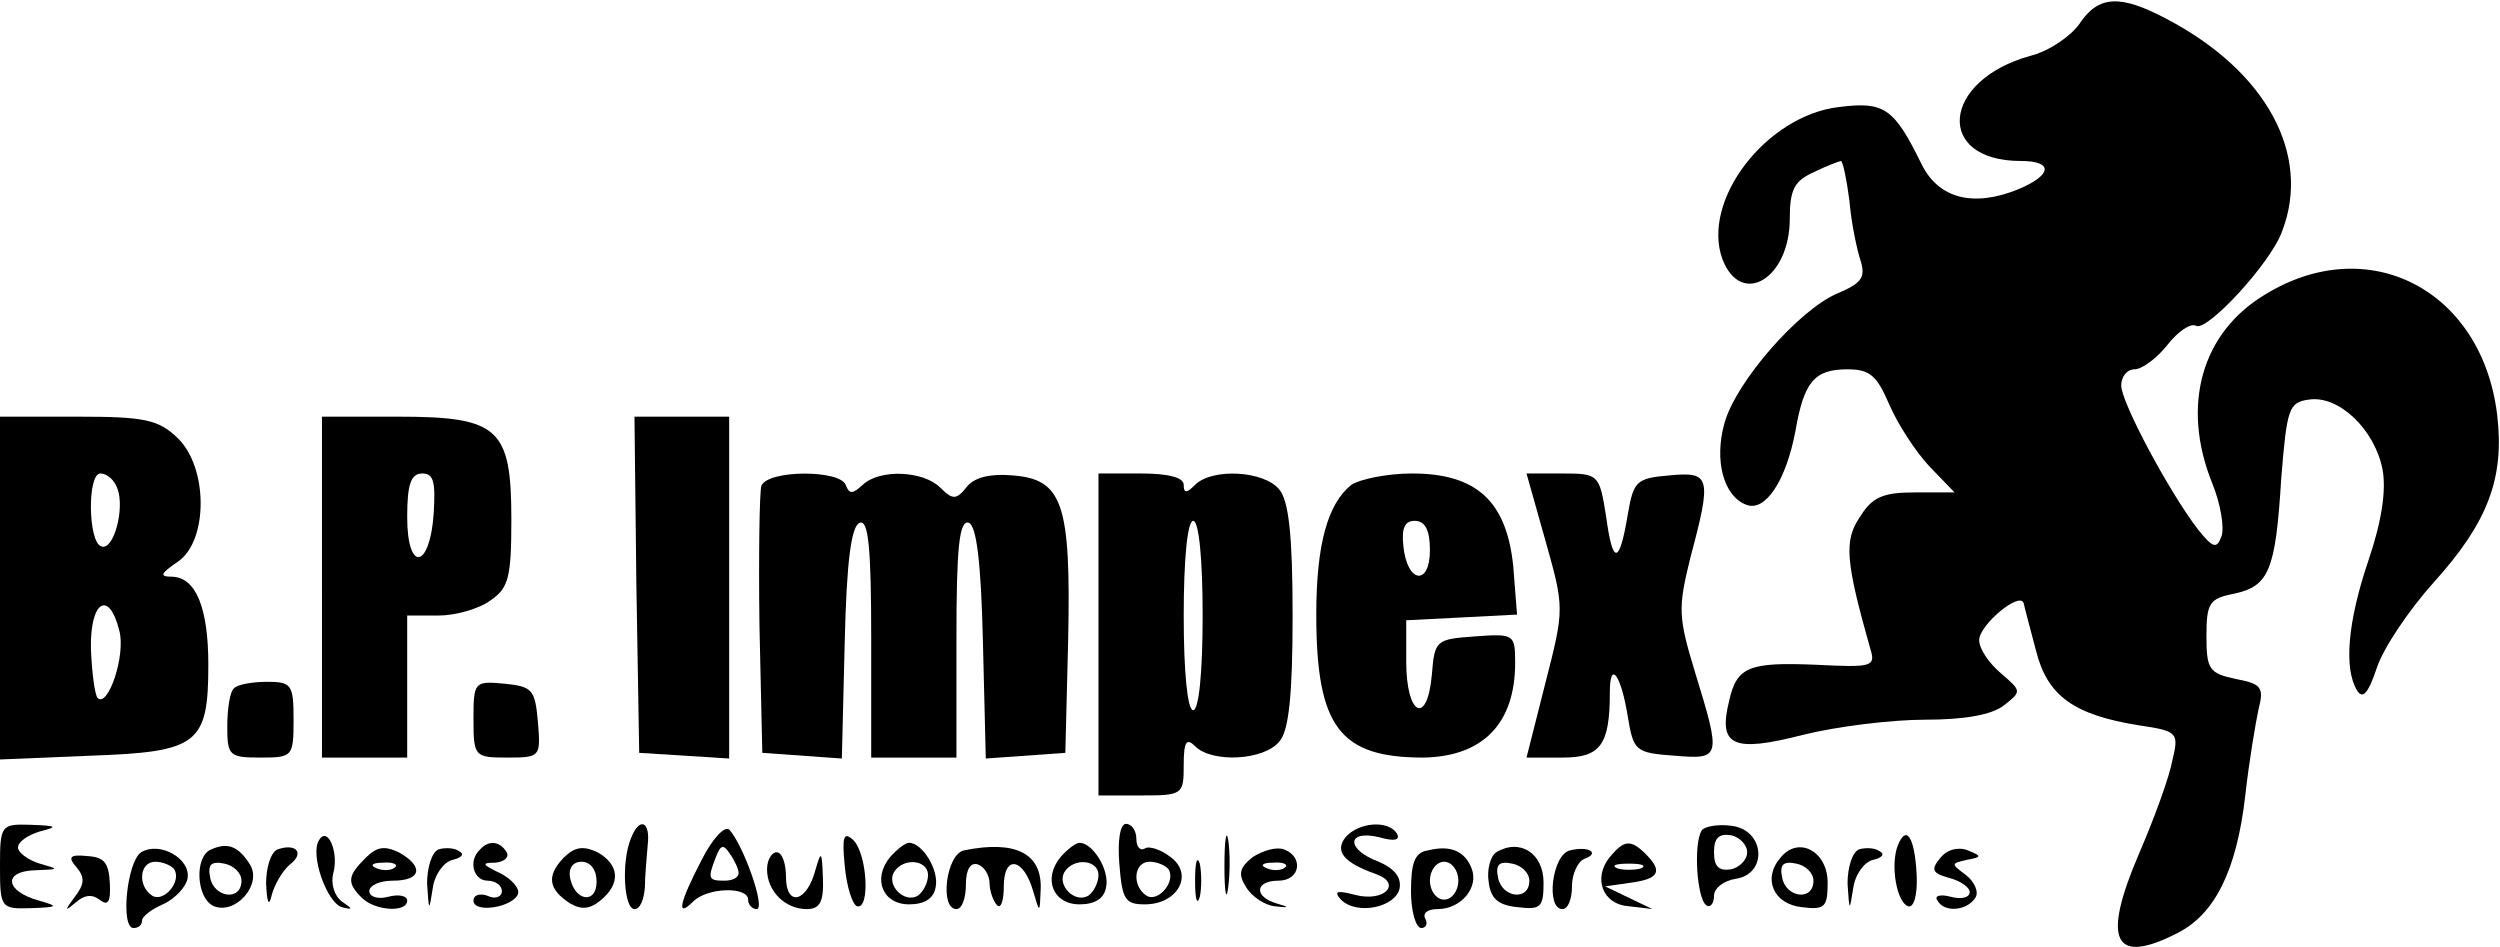 <?xml version="1.0" standalone="no"?>
<!DOCTYPE svg PUBLIC "-//W3C//DTD SVG 20010904//EN"
 "http://www.w3.org/TR/2001/REC-SVG-20010904/DTD/svg10.dtd">
<svg version="1.0" xmlns="http://www.w3.org/2000/svg"
 width="264pt" height="100pt" viewBox="0 0 264 100"
 preserveAspectRatio="xMidYMid meet">

<g transform="translate(0,100) scale(0.1,-0.1)"
fill="#000000" stroke="none">
<path d="M2196 975 c-9 -13 -32 -29 -52 -34 -94 -26 -101 -111 -10 -111 35 0
33 -15 -3 -30 -47 -19 -84 -10 -102 27 -29 59 -39 66 -87 60 -77 -9 -146 -99
-123 -161 20 -51 71 -20 71 43 0 31 5 40 25 49 14 7 28 12 29 12 2 0 6 -19 9
-42 2 -24 8 -52 12 -64 5 -17 1 -23 -25 -34 -40 -17 -107 -93 -119 -137 -11
-39 -1 -77 23 -86 20 -8 42 25 52 78 9 52 20 65 55 65 24 0 31 -7 44 -37 9
-21 28 -50 42 -65 l27 -28 -42 0 c-34 0 -45 -5 -58 -26 -17 -25 -15 -47 11
-139 6 -19 2 -20 -57 -17 -71 3 -84 -2 -92 -38 -12 -48 4 -55 78 -36 36 9 94
16 129 16 41 0 70 5 83 15 19 15 19 15 -3 34 -13 11 -23 26 -23 35 0 16 43 52
47 39 1 -5 7 -27 13 -50 12 -48 40 -68 109 -79 41 -6 42 -8 35 -37 -3 -17 -19
-61 -35 -98 -40 -93 -27 -119 41 -84 39 20 62 66 71 145 4 36 11 77 14 91 6
23 3 27 -24 32 -28 6 -31 10 -31 45 0 35 3 40 29 45 37 8 44 24 50 122 6 74 8
80 29 83 32 5 70 -32 78 -74 4 -22 -1 -55 -15 -96 -22 -65 -26 -114 -12 -137
6 -10 12 -3 21 24 7 21 34 61 60 90 57 63 75 110 67 177 -16 132 -136 194
-245 127 -67 -40 -89 -117 -56 -199 9 -22 13 -47 10 -56 -5 -14 -9 -13 -25 7
-30 39 -81 134 -81 152 0 9 6 17 14 17 8 0 24 12 35 26 11 14 24 23 30 20 11
-7 79 66 91 100 31 81 -17 169 -122 224 -49 26 -72 25 -92 -5z"/>
<path d="M0 379 l0 -181 96 4 c113 4 124 12 124 96 0 60 -13 92 -38 93 -14 0
-13 3 6 16 32 22 32 100 -1 131 -20 19 -35 22 -105 22 l-82 0 0 -181z m124
105 c8 -21 -4 -66 -17 -61 -14 4 -15 77 -1 77 7 0 15 -7 18 -16z m2 -150 c7
-26 -12 -82 -23 -71 -3 4 -6 27 -7 52 -1 50 19 63 30 19z"/>
<path d="M340 380 l0 -180 45 0 45 0 0 75 0 75 33 0 c18 0 43 7 55 16 19 13
22 24 22 85 0 97 -13 109 -120 109 l-80 0 0 -180z m118 78 c-4 -59 -28 -63
-28 -4 0 35 4 46 16 46 12 0 14 -9 12 -42z"/>
<path d="M672 383 l3 -178 48 -3 47 -3 0 180 0 181 -50 0 -50 0 2 -177z"/>
<path d="M804 487 c-2 -7 -3 -74 -2 -148 l3 -134 42 -3 42 -3 3 122 c2 87 7
124 16 127 9 3 12 -26 12 -122 l0 -126 45 0 45 0 0 126 c0 96 3 125 13 122 8
-3 13 -40 15 -127 l3 -122 42 3 42 3 3 120 c3 144 -6 169 -59 173 -23 2 -40
-2 -48 -12 -11 -14 -15 -14 -28 -1 -18 18 -64 20 -82 3 -11 -10 -14 -10 -18 0
-6 16 -82 16 -89 -1z"/>
<path d="M1160 330 l0 -170 45 0 c44 0 45 1 45 32 0 25 3 29 12 20 18 -18 73
-15 89 5 10 11 14 49 14 133 0 84 -4 121 -14 133 -16 20 -71 23 -89 5 -9 -9
-12 -9 -12 0 0 8 -17 12 -45 12 l-45 0 0 -170z m110 20 c0 -60 -4 -100 -10
-100 -6 0 -10 40 -10 100 0 60 4 100 10 100 6 0 10 -40 10 -100z"/>
<path d="M1427 488 c-25 -20 -37 -63 -37 -137 0 -119 25 -151 113 -151 63 1
97 36 97 100 0 30 -1 31 -42 28 -42 -3 -43 -4 -46 -41 -5 -54 -27 -42 -27 14
l0 44 59 3 58 3 -4 51 c-7 69 -39 98 -107 98 -26 0 -55 -6 -64 -12z m83 -69
c0 -38 -24 -35 -28 4 -2 19 1 27 12 27 11 0 16 -10 16 -31z"/>
<path d="M1632 429 c20 -71 20 -72 0 -150 l-20 -79 38 0 c40 0 50 13 50 69 0
35 12 18 19 -26 6 -36 8 -38 49 -41 49 -4 50 -3 22 88 -18 59 -18 68 -5 121
23 86 21 91 -22 87 -35 -3 -38 -6 -44 -41 -9 -54 -16 -54 -23 -2 -7 44 -8 45
-46 45 l-38 0 20 -71z"/>
<path d="M247 273 c-4 -3 -7 -21 -7 -40 0 -31 2 -33 35 -33 34 0 35 1 35 40 0
37 -2 40 -28 40 -16 0 -32 -3 -35 -7z"/>
<path d="M500 241 c0 -40 1 -41 36 -41 35 0 35 1 32 38 -3 34 -6 37 -35 40
-32 3 -33 2 -33 -37z"/>
<path d="M0 85 c0 -44 1 -45 33 -44 29 1 29 2 8 8 -36 10 -38 31 -4 32 26 1
26 1 5 7 -13 4 -23 12 -23 17 0 6 10 13 23 17 20 5 18 6 -9 7 -32 1 -33 0 -33
-44z"/>
<path d="M666 114 c-10 -25 -7 -74 4 -74 6 0 10 10 11 23 0 12 2 32 3 45 3 25
-9 30 -18 6z"/>
<path d="M741 92 c-24 -46 -27 -62 -9 -44 15 15 58 16 58 2 0 -5 4 -10 9 -10
10 0 -14 68 -29 84 -5 4 -18 -10 -29 -32z m39 -14 c0 -5 -7 -8 -15 -8 -17 0
-18 2 -9 25 5 13 8 14 15 3 5 -7 9 -16 9 -20z"/>
<path d="M1182 88 c3 -38 6 -43 27 -43 35 0 52 32 27 50 -10 8 -23 12 -27 9
-5 -3 -9 2 -9 10 0 9 -5 16 -11 16 -6 0 -9 -17 -7 -42z m52 -6 c8 -13 -11 -35
-23 -28 -16 10 -14 36 3 36 8 0 17 -4 20 -8z"/>
<path d="M1293 85 c0 -27 2 -38 4 -22 2 15 2 37 0 50 -2 12 -4 0 -4 -28z"/>
<path d="M1421 116 c-12 -15 -2 -27 32 -39 28 -10 9 -30 -22 -22 -19 5 -23 4
-15 -5 17 -17 58 -8 62 12 2 12 -6 21 -22 28 -35 13 -34 34 0 26 17 -5 23 -3
19 4 -9 14 -40 12 -54 -4z"/>
<path d="M1797 123 c-9 -14 -5 -73 5 -79 4 -3 8 2 8 10 0 8 10 16 23 18 34 5
31 52 -5 56 -14 2 -29 -1 -31 -5z m48 -23 c0 -8 -8 -16 -17 -18 -13 -2 -18 3
-18 18 0 15 5 20 18 18 9 -2 17 -10 17 -18z"/>
<path d="M337 113 c-10 -15 8 -66 24 -71 12 -3 12 -2 0 6 -8 6 -12 19 -9 30 6
22 -6 50 -15 35z"/>
<path d="M892 86 c2 -22 8 -41 13 -43 14 -4 11 55 -4 70 -10 9 -12 4 -9 -27z"/>
<path d="M2004 107 c-8 -21 -1 -60 11 -64 6 -2 10 12 9 33 -2 40 -11 54 -20
31z"/>
<path d="M149 100 c-15 -10 -22 -80 -8 -80 5 0 9 3 9 8 0 4 10 12 22 17 13 6
24 18 26 27 4 21 -29 40 -49 28z m35 -18 c8 -13 -11 -35 -23 -28 -16 10 -14
36 3 36 8 0 17 -4 20 -8z"/>
<path d="M223 103 c-18 -7 -16 -52 3 -60 23 -9 51 23 38 44 -12 19 -23 24 -41
16z m32 -33 c0 -22 -29 -18 -33 3 -3 14 1 18 15 15 10 -2 18 -10 18 -18z"/>
<path d="M293 103 c-7 -3 -12 -19 -12 -36 1 -21 3 -25 6 -12 3 11 11 25 19 32
16 12 7 23 -13 16z"/>
<path d="M386 94 c-19 -19 -20 -26 -4 -42 14 -14 48 -16 48 -3 0 5 -9 7 -20 4
-11 -3 -20 0 -20 6 0 6 11 11 25 11 30 0 33 15 6 30 -15 7 -23 6 -35 -6z m31
-10 c-3 -3 -12 -4 -19 -1 -8 3 -5 6 6 6 11 1 17 -2 13 -5z"/>
<path d="M463 103 c-7 -3 -12 -19 -12 -36 2 -30 2 -30 6 -5 2 15 12 28 21 30
9 2 13 6 7 9 -5 4 -16 4 -22 2z"/>
<path d="M507 103 c-13 -12 -7 -33 8 -33 8 0 15 -5 15 -11 0 -6 -7 -9 -15 -5
-8 3 -15 1 -15 -5 0 -14 42 -7 47 7 2 6 -7 16 -19 22 -19 9 -20 11 -5 11 10 1
15 6 12 11 -7 12 -19 13 -28 3z"/>
<path d="M595 94 c-18 -19 -16 -33 7 -48 12 -7 21 -6 32 3 22 18 20 38 -3 51
-15 7 -24 6 -36 -6z m35 -25 c0 -24 -23 -21 -28 4 -2 10 3 17 12 17 10 0 16
-9 16 -21z"/>
<path d="M940 95 c-19 -23 -8 -50 20 -50 16 0 26 6 28 18 4 18 -14 47 -28 47
-4 0 -13 -7 -20 -15z m40 -19 c0 -8 -5 -18 -11 -22 -14 -8 -33 11 -25 25 10
16 36 13 36 -3z"/>
<path d="M1018 102 c-19 -4 -26 -62 -8 -62 6 0 10 12 10 26 0 16 5 24 13 21 6
-2 12 -11 12 -20 0 -8 4 -19 8 -23 4 -4 7 5 7 20 0 34 21 30 31 -5 7 -24 7
-24 8 3 1 37 -27 51 -81 40z"/>
<path d="M1120 95 c-19 -23 -8 -50 20 -50 16 0 26 6 28 18 4 18 -14 47 -28 47
-4 0 -13 -7 -20 -15z m40 -19 c0 -8 -5 -18 -11 -22 -14 -8 -33 11 -25 25 10
16 36 13 36 -3z"/>
<path d="M1323 95 c-14 -11 -16 -18 -7 -32 6 -10 20 -19 30 -20 16 -2 16 -1 2
3 -24 7 -23 24 2 24 23 0 27 25 6 33 -8 3 -22 -1 -33 -8z m34 -11 c-3 -3 -12
-4 -19 -1 -8 3 -5 6 6 6 11 1 17 -2 13 -5z"/>
<path d="M1508 102 c-14 -2 -18 -13 -18 -43 0 -21 5 -39 11 -39 5 0 7 5 4 10
-3 6 3 10 13 10 25 0 44 23 36 43 -7 18 -22 25 -46 19z m32 -32 c0 -11 -7 -20
-15 -20 -8 0 -15 9 -15 20 0 11 7 20 15 20 8 0 15 -9 15 -20z"/>
<path d="M1580 100 c-6 -4 -10 -18 -8 -31 2 -18 10 -25 31 -27 24 -3 27 0 27
26 0 31 -25 47 -50 32z m35 -30 c0 -22 -29 -18 -33 3 -3 14 1 18 15 15 10 -2
18 -10 18 -18z"/>
<path d="M1658 102 c-19 -4 -26 -62 -8 -62 6 0 10 11 10 24 0 13 6 26 13 29
17 6 5 14 -15 9z"/>
<path d="M1700 95 c-18 -22 -8 -50 20 -52 l25 -3 -25 12 -25 12 28 4 c29 4 33
12 15 30 -16 16 -23 15 -38 -3z m33 -12 c-7 -2 -19 -2 -25 0 -7 3 -2 5 12 5
14 0 19 -2 13 -5z"/>
<path d="M1880 94 c-19 -22 -7 -49 23 -52 24 -3 27 0 27 26 0 33 -31 50 -50
26z m35 -24 c0 -22 -29 -18 -33 3 -3 14 1 18 15 15 10 -2 18 -10 18 -18z"/>
<path d="M1963 103 c-7 -3 -12 -19 -12 -36 2 -30 2 -30 6 -5 2 15 12 28 21 30
9 2 13 6 7 9 -5 4 -16 4 -22 2z"/>
<path d="M2049 94 c-10 -12 -9 -16 9 -21 12 -3 22 -10 22 -15 0 -6 -9 -8 -20
-5 -11 3 -18 1 -14 -4 7 -13 31 -11 40 3 4 6 -1 17 -10 24 -16 12 -16 12 1 16
16 3 16 4 1 10 -10 4 -22 1 -29 -8z"/>
<path d="M81 84 c9 -11 8 -18 -2 -31 -11 -15 -11 -16 1 -6 9 8 17 9 25 3 9 -7
12 -3 11 17 -1 22 -6 28 -24 29 -18 2 -21 -1 -11 -12z"/>
<path d="M810 82 c0 -23 19 -42 42 -42 14 0 18 8 17 33 -1 29 -2 29 -8 8 -9
-34 -31 -39 -31 -7 0 14 -4 26 -10 26 -5 0 -10 -8 -10 -18z"/>
<path d="M1262 70 c0 -19 2 -27 5 -17 2 9 2 25 0 35 -3 9 -5 1 -5 -18z"/>
</g>
</svg>
